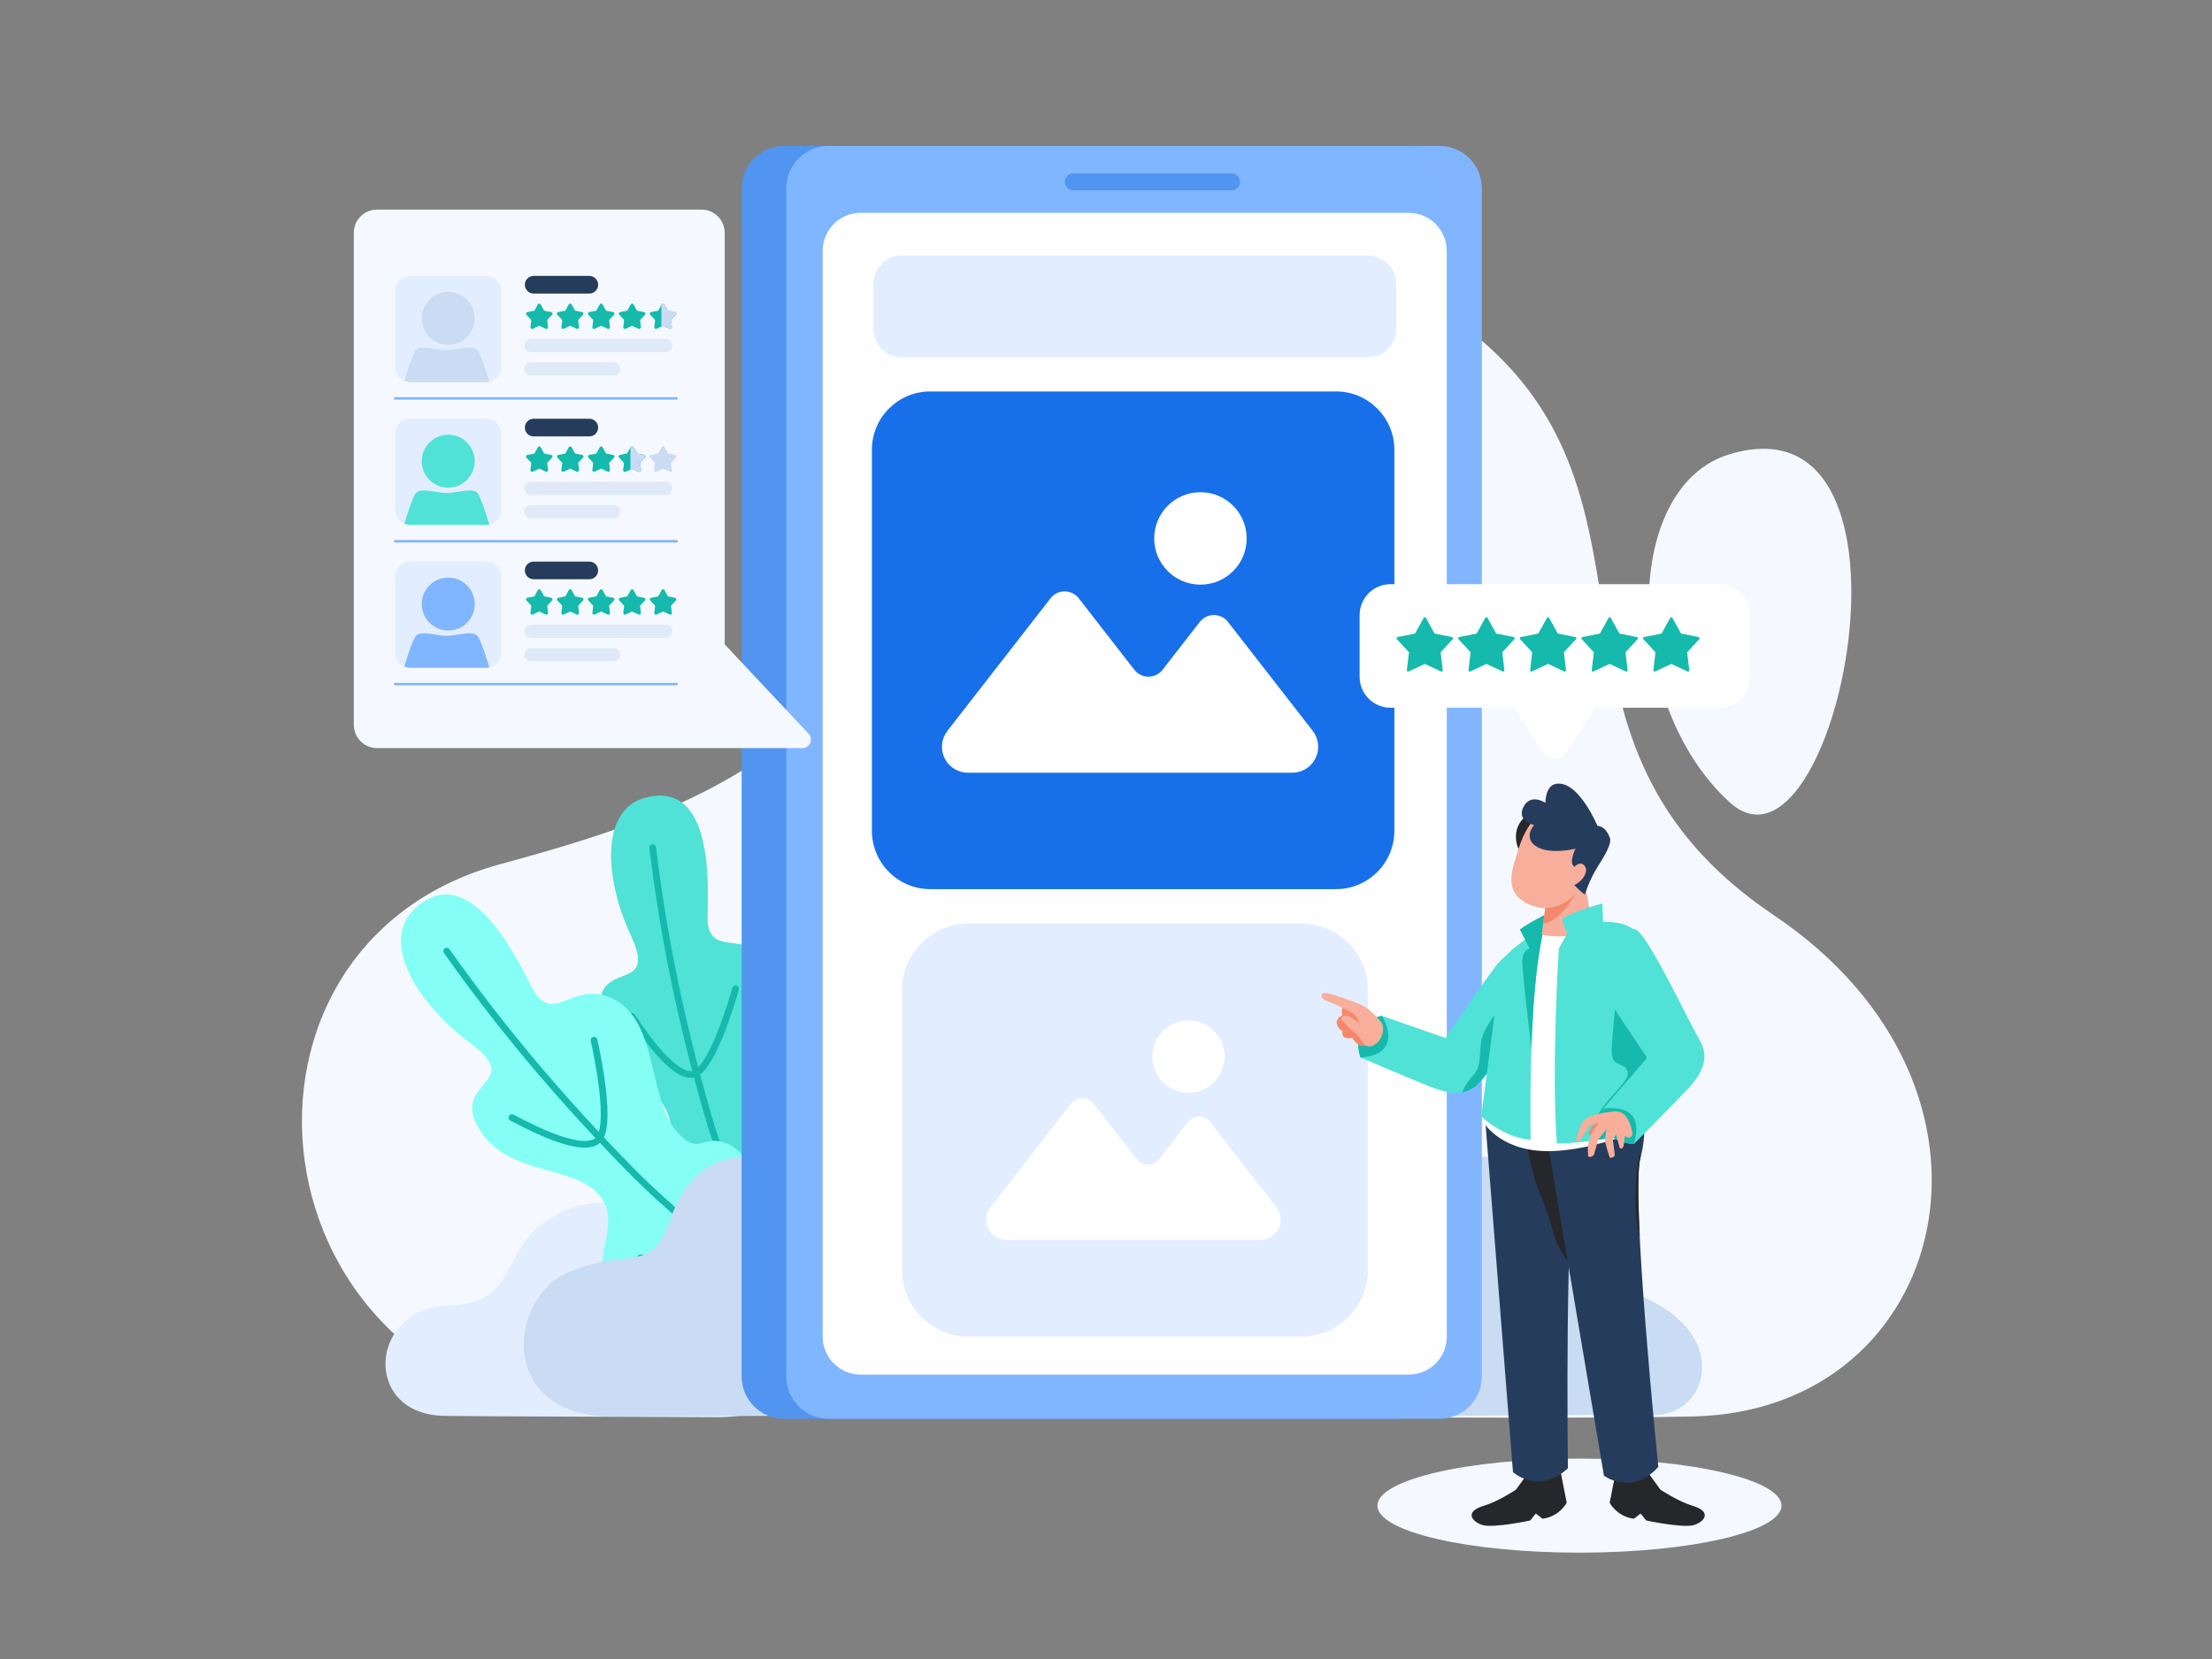 <?xml version="1.0" encoding="UTF-8" standalone="no"?>
<!DOCTYPE svg PUBLIC "-//W3C//DTD SVG 1.1//EN" "http://www.w3.org/Graphics/SVG/1.1/DTD/svg11.dtd">
<svg width="100%" height="100%" viewBox="0 0 1152 864" version="1.1" xmlns="http://www.w3.org/2000/svg" xmlns:xlink="http://www.w3.org/1999/xlink" xml:space="preserve" xmlns:serif="http://www.serif.com/" style="fill-rule:evenodd;clip-rule:evenodd;stroke-linecap:round;stroke-linejoin:round;stroke-miterlimit:1.5;">
    <rect x="0" y="0" width="1152" height="864" fill="#808080" stroke="none"/>
    <g transform="matrix(1,0,0,1,-1202,0)">
        <rect id="Artboard2" x="1202" y="0" width="1152" height="864" style="fill:none;"/>
        <g id="Artboard21" serif:id="Artboard2">
            <g transform="matrix(2.989,0,0,4.014,-3001.69,-2390.48)">
                <path d="M1662.6,638.519C1632.02,620.464 1579.48,631.199 1569.51,660.913C1558.37,694.12 1520.59,702.135 1493.42,707.685C1439.87,718.622 1449.95,779.663 1515.61,779.31C1581.27,778.958 1673.14,779.814 1701.52,779.31C1746.22,778.518 1760.53,736.834 1715.43,714.266C1670.33,691.698 1699.71,660.433 1662.6,638.519Z" style="fill:rgb(245,249,255);"/>
            </g>
            <g transform="matrix(1.045,0,0,1.045,-90.901,-19.826)">
                <path d="M2099.12,245.379C2045.03,261.702 2046.04,370.139 2099.12,418.716C2152.2,467.294 2203.98,213.73 2099.12,245.379Z" style="fill:rgb(245,249,255);"/>
            </g>
            <g transform="matrix(-0.841,0,0,0.764,2877.59,142.673)">
                <path d="M1647.9,641.321C1617.32,623.266 1590.5,637.634 1580.53,667.348C1569.38,700.555 1557.46,683.465 1522.98,698.092C1488.5,712.718 1482.61,779.662 1548.27,779.309C1613.92,778.956 1688.77,778.859 1717.15,778.413C1768.18,777.612 1764.23,705.111 1714.72,703.267C1668.83,701.558 1685.01,663.236 1647.9,641.321Z" style="fill:rgb(226,238,255);"/>
            </g>
            <g transform="matrix(0.997,-0.133,0.133,0.997,-70.398,117.062)">
                <path d="M1546.25,505.415C1522.02,508.15 1519.21,543.797 1529.05,575.311C1538.9,606.826 1511.59,585.247 1507.91,609.737C1503.28,640.599 1541.4,655.602 1535.85,678.853C1532.92,691.113 1517.48,695.76 1515.43,706.921C1513.6,716.925 1523.84,733.048 1541.93,749.965C1565.09,771.616 1581.97,760.925 1598.17,740.013C1608.56,726.607 1606.74,698.389 1603.27,691.415C1597.25,679.322 1589.9,684.746 1586.91,676.415C1578.09,651.818 1614.82,620.012 1596.45,595.236C1585.56,580.54 1566.19,591.822 1569.83,569.867C1573.46,547.912 1579.88,501.621 1546.25,505.415Z" style="fill:rgb(80,226,214);"/>
                <path d="M1546.25,531.637C1545.69,579.38 1549.07,623.776 1556.06,671.238C1561.82,710.366 1575,748.177 1584.61,786.412" style="fill:none;stroke:rgb(21,186,172);stroke-width:3.48px;"/>
                <path d="M1524.06,616.801C1525.16,618.595 1540.18,652.201 1551.86,650.657C1561.38,649.399 1575.91,617.204 1579.13,609.737" style="fill:none;stroke:rgb(21,186,172);stroke-width:3.48px;"/>
                <path d="M1534.7,709.84C1537.82,712.712 1556.09,735.18 1568.24,732.161C1576.67,730.067 1581.98,703.07 1584.61,698.318" style="fill:none;stroke:rgb(21,186,172);stroke-width:3.48px;"/>
            </g>
            <g transform="matrix(0.856,-0.622,0.622,0.856,-219.622,1002.04)">
                <path d="M1546.25,505.415C1522.02,508.15 1519.21,543.797 1529.05,575.311C1538.9,606.826 1511.59,585.247 1507.91,609.737C1503.28,640.599 1541.4,655.602 1535.85,678.853C1532.92,691.113 1517.48,695.76 1515.43,706.921C1513.6,716.925 1523.84,733.048 1541.93,749.965C1565.09,771.616 1581.97,760.925 1598.17,740.013C1608.56,726.607 1606.74,698.389 1603.27,691.415C1597.25,679.322 1589.9,684.746 1586.91,676.415C1578.09,651.818 1614.82,620.012 1596.45,595.236C1585.56,580.54 1566.19,591.822 1569.83,569.867C1573.46,547.912 1579.88,501.621 1546.25,505.415Z" style="fill:rgb(133,255,245);"/>
                <path d="M1546.25,531.637C1545.69,579.38 1549.07,623.776 1556.06,671.238C1561.82,710.366 1575,748.177 1584.61,786.412" style="fill:none;stroke:rgb(21,186,172);stroke-width:3.31px;"/>
                <path d="M1524.06,616.801C1525.16,618.595 1540.18,652.201 1551.86,650.657C1561.38,649.399 1575.91,617.204 1579.13,609.737" style="fill:none;stroke:rgb(21,186,172);stroke-width:3.31px;"/>
                <path d="M1534.7,709.84C1537.82,712.712 1556.09,735.18 1568.24,732.161C1576.67,730.067 1581.98,703.07 1584.61,698.318" style="fill:none;stroke:rgb(21,186,172);stroke-width:3.31px;"/>
            </g>
            <g transform="matrix(0.927,0,0,0.927,86.392,15.348)">
                <path d="M1647.9,641.321C1617.32,623.266 1590.5,637.634 1580.53,667.348C1569.38,700.555 1557.46,683.465 1522.98,698.092C1488.5,712.718 1482.61,779.662 1548.27,779.309C1613.92,778.956 1688.77,777.87 1717.15,778.413C1745.54,778.956 1760.53,736.834 1715.43,714.266C1670.33,691.698 1685.01,663.236 1647.9,641.321Z" style="fill:rgb(202,219,244);"/>
            </g>
            <g transform="matrix(0.927,0,0,0.927,471.72,15.348)">
                <path d="M1647.9,641.321C1617.32,623.266 1590.5,637.634 1580.53,667.348C1569.38,700.555 1557.46,683.465 1522.98,698.092C1488.5,712.718 1482.61,779.662 1548.27,779.309C1613.92,778.956 1688.77,777.87 1717.15,778.413C1745.54,778.956 1760.53,736.834 1715.43,714.266C1670.33,691.698 1685.01,663.236 1647.9,641.321Z" style="fill:rgb(202,219,244);"/>
            </g>
            <g transform="matrix(0.927,0,0,0.927,97.698,17.162)">
                <g transform="matrix(0.662,0,0,2.338,628.974,-421.185)">
                    <path d="M2069.07,217.478C2069.07,211.859 2052.96,207.297 2033.12,207.297L1514.74,207.297C1494.9,207.297 1478.79,211.859 1478.79,217.478L1478.79,502.974C1478.79,508.593 1494.9,513.155 1514.74,513.155L2033.12,513.155C2052.96,513.155 2069.07,508.593 2069.07,502.974L2069.07,217.478Z" style="fill:rgb(81,149,241);"/>
                </g>
                <g transform="matrix(0.662,0,0,2.338,654.049,-421.185)">
                    <path d="M2069.07,217.478C2069.07,211.859 2052.96,207.297 2033.12,207.297L1514.74,207.297C1494.9,207.297 1478.79,211.859 1478.79,217.478L1478.79,502.974C1478.79,508.593 1494.9,513.155 1514.74,513.155L2033.12,513.155C2052.96,513.155 2069.07,508.593 2069.07,502.974L2069.07,217.478Z" style="fill:rgb(128,182,255);fill-opacity:0.99;"/>
                </g>
                <g transform="matrix(0.594,0,0,2.134,775.043,-341.307)">
                    <path d="M2069.07,217.302C2069.07,211.78 2052.96,207.297 2033.12,207.297L1514.74,207.297C1494.9,207.297 1478.79,211.78 1478.79,217.302L1478.79,503.15C1478.79,508.672 1494.9,513.155 1514.74,513.155L2033.12,513.155C2052.96,513.155 2069.07,508.672 2069.07,503.15L2069.07,217.302Z" style="fill:white;fill-opacity:0.99;"/>
                </g>
                <g transform="matrix(1.587,0,0,1.587,-855.366,-75.622)">
                    <path d="M1728.61,100.373C1728.61,98.715 1727.27,97.37 1725.61,97.37L1669.56,97.37C1667.9,97.37 1666.55,98.715 1666.55,100.373C1666.55,102.031 1667.9,103.377 1669.56,103.377L1725.61,103.377C1727.27,103.377 1728.61,102.031 1728.61,100.373Z" style="fill:rgb(81,149,241);"/>
                </g>
                <g transform="matrix(1.183,0,0,1.134,-226.932,-28.167)">
                    <path d="M1861.84,149.16C1861.84,141.401 1855.8,135.102 1848.36,135.102L1627.12,135.102C1619.68,135.102 1613.64,141.401 1613.64,149.16L1613.64,171.464C1613.64,179.223 1619.68,185.521 1627.12,185.521L1848.36,185.521C1855.8,185.521 1861.84,179.223 1861.84,171.464L1861.84,149.16Z" style="fill:rgb(226,238,255);"/>
                </g>
                <g transform="matrix(1.365,0,0,1.365,-537.002,-177.634)">
                    <g transform="matrix(2.036,0,0,2.036,-1464.87,-281.634)">
                        <path d="M1623.23,286.505C1623.23,279.995 1617.94,274.708 1611.43,274.708L1529.41,274.708C1522.9,274.708 1517.61,279.995 1517.61,286.505L1517.61,363.527C1517.61,370.038 1522.9,375.324 1529.41,375.324L1611.43,375.324C1617.94,375.324 1623.23,370.038 1623.23,363.527L1623.23,286.505Z" style="fill:rgb(23,112,234);"/>
                    </g>
                    <g transform="matrix(1.086,0,0,1.086,-149.627,-37.562)">
                        <path d="M1670.46,434.783C1666.71,434.783 1663.28,432.645 1661.63,429.272C1659.98,425.899 1660.4,421.881 1662.7,418.918C1674.87,403.271 1692.9,380.091 1701.79,368.67C1703.07,367.021 1705.04,366.057 1707.13,366.057C1709.22,366.057 1711.19,367.021 1712.47,368.67C1718.34,376.209 1727.69,388.237 1733.55,395.775C1734.84,397.424 1736.81,398.388 1738.9,398.388C1740.99,398.388 1742.96,397.424 1744.24,395.775C1748.41,390.412 1754.18,382.998 1758.35,377.635C1759.63,375.986 1761.61,375.021 1763.69,375.021C1765.78,375.021 1767.76,375.986 1769.04,377.635C1776.65,387.426 1790.84,405.67 1801.15,418.918C1803.45,421.881 1803.87,425.899 1802.22,429.272C1800.57,432.645 1797.14,434.783 1793.39,434.783L1670.46,434.783Z" style="fill:white;"/>
                    </g>
                    <g transform="matrix(1,0,0,1,21.81,4.027)">
                        <circle cx="1738.4" cy="334.15" r="19.025" style="fill:white;"/>
                    </g>
                </g>
                <g transform="matrix(1.134,0,0,1.134,-144.513,-28.167)">
                    <g transform="matrix(0.93,0,0,4.059,124.106,-82.333)">
                        <path d="M1861.84,143.244C1861.84,138.751 1845.91,135.102 1826.29,135.102L1649.19,135.102C1629.57,135.102 1613.64,138.751 1613.64,143.244L1613.64,177.38C1613.64,181.873 1629.57,185.521 1649.19,185.521L1826.29,185.521C1845.91,185.521 1861.84,181.873 1861.84,177.38L1861.84,143.244Z" style="fill:rgb(226,238,255);"/>
                    </g>
                    <g transform="matrix(1.023,0,0,1.023,-32.291,178.01)">
                        <path d="M1670.46,434.783C1666.71,434.783 1663.28,432.645 1661.63,429.272C1659.98,425.899 1660.4,421.881 1662.7,418.918C1674.87,403.271 1692.9,380.091 1701.79,368.67C1703.07,367.021 1705.04,366.057 1707.13,366.057C1709.22,366.057 1711.19,367.021 1712.47,368.67C1718.34,376.209 1727.69,388.237 1733.55,395.775C1734.84,397.424 1736.81,398.388 1738.9,398.388C1740.99,398.388 1742.96,397.424 1744.24,395.775C1748.41,390.412 1754.18,382.998 1758.35,377.635C1759.63,375.986 1761.61,375.021 1763.69,375.021C1765.78,375.021 1767.76,375.986 1769.04,377.635C1776.65,387.426 1790.84,405.67 1801.15,418.918C1803.45,421.881 1803.87,425.899 1802.22,429.272C1800.57,432.645 1797.14,434.783 1793.39,434.783L1670.46,434.783Z" style="fill:white;"/>
                    </g>
                    <g transform="matrix(0.942,0,0,0.942,129.144,217.172)">
                        <circle cx="1738.4" cy="334.15" r="19.025" style="fill:white;"/>
                    </g>
                </g>
            </g>
            <g transform="matrix(1.236,0,0,1.236,-366.695,-383.678)">
                <g transform="matrix(1,0,0,-1,-0.049,1000.95)">
                    <path d="M1607.34,375.324L1428.1,375.324C1422.69,375.324 1418.3,379.715 1418.3,385.123L1418.3,592.418C1418.3,597.826 1422.69,602.217 1428.1,602.217L1564.77,602.217C1570.18,602.217 1574.57,597.826 1574.57,592.418L1574.57,419.033L1609.95,381.359C1610.93,380.317 1611.19,378.795 1610.63,377.484C1610.06,376.173 1608.77,375.324 1607.34,375.324Z" style="fill:rgb(245,249,255);"/>
                </g>
                <g transform="matrix(1,0,0,1,-1.542,22.007)">
                    <path d="M1437.2,456.287L1555.83,456.287" style="fill:none;stroke:rgb(128,182,255);stroke-width:1.05px;"/>
                </g>
                <g transform="matrix(1,0,0,1,-1.542,82.197)">
                    <path d="M1437.2,456.287L1555.83,456.287" style="fill:none;stroke:rgb(128,182,255);stroke-width:1.05px;"/>
                </g>
                <g transform="matrix(1,0,0,1,-1.542,142.388)">
                    <path d="M1437.2,456.287L1555.83,456.287" style="fill:none;stroke:rgb(128,182,255);stroke-width:1.05px;"/>
                </g>
                <g transform="matrix(1,0,0,1,0,3.989)">
                    <path d="M1480.41,429.156C1480.41,425.581 1477.51,422.678 1473.93,422.678L1442.14,422.678C1438.56,422.678 1435.66,425.581 1435.66,429.156L1435.66,460.954C1435.66,464.529 1438.56,467.431 1442.14,467.431L1473.93,467.431C1477.51,467.431 1480.41,464.529 1480.41,460.954L1480.41,429.156Z" style="fill:rgb(226,238,255);"/>
                    <clipPath id="_clip1">
                        <path d="M1480.41,429.156C1480.41,425.581 1477.51,422.678 1473.93,422.678L1442.14,422.678C1438.56,422.678 1435.66,425.581 1435.66,429.156L1435.66,460.954C1435.66,464.529 1438.56,467.431 1442.14,467.431L1473.93,467.431C1477.51,467.431 1480.41,464.529 1480.41,460.954L1480.41,429.156Z"/>
                    </clipPath>
                    <g clip-path="url(#_clip1)">
                        <g transform="matrix(1,0,0,1,-3.112,-5.392)">
                            <circle cx="1461.15" cy="445.961" r="11.166" style="fill:rgb(202,219,244);"/>
                        </g>
                        <g transform="matrix(1.187,0,0,1,-273.3,-3.989)">
                            <path d="M1458.04,473.784C1458.04,473.553 1473.69,473.349 1473.69,473.349C1473.69,473.349 1470.83,461.469 1469.2,458.344C1467.58,455.22 1461.49,458.058 1458.04,457.946C1454.58,458.058 1448.5,455.22 1446.87,458.344C1445.24,461.469 1442.38,473.349 1442.38,473.349C1442.38,473.349 1458.04,473.553 1458.04,473.784Z" style="fill:rgb(202,219,244);"/>
                        </g>
                    </g>
                </g>
                <g transform="matrix(1,0,0,1,0,64.179)">
                    <path d="M1480.41,429.156C1480.41,425.581 1477.51,422.678 1473.93,422.678L1442.14,422.678C1438.56,422.678 1435.66,425.581 1435.66,429.156L1435.66,460.954C1435.66,464.529 1438.56,467.431 1442.14,467.431L1473.93,467.431C1477.51,467.431 1480.41,464.529 1480.41,460.954L1480.41,429.156Z" style="fill:rgb(226,238,255);"/>
                    <clipPath id="_clip2">
                        <path d="M1480.41,429.156C1480.41,425.581 1477.51,422.678 1473.93,422.678L1442.14,422.678C1438.56,422.678 1435.66,425.581 1435.66,429.156L1435.66,460.954C1435.66,464.529 1438.56,467.431 1442.14,467.431L1473.93,467.431C1477.51,467.431 1480.41,464.529 1480.41,460.954L1480.41,429.156Z"/>
                    </clipPath>
                    <g clip-path="url(#_clip2)">
                        <g transform="matrix(1,0,0,1,-3.112,-5.392)">
                            <circle cx="1461.15" cy="445.961" r="11.166" style="fill:rgb(80,226,214);"/>
                        </g>
                        <g transform="matrix(1.187,0,0,1,-273.3,-3.989)">
                            <path d="M1458.04,473.784C1458.04,473.553 1473.69,473.349 1473.69,473.349C1473.69,473.349 1470.83,461.469 1469.2,458.344C1467.58,455.22 1461.49,458.058 1458.04,457.946C1454.58,458.058 1448.5,455.22 1446.87,458.344C1445.24,461.469 1442.38,473.349 1442.38,473.349C1442.38,473.349 1458.04,473.553 1458.04,473.784Z" style="fill:rgb(80,226,214);"/>
                        </g>
                    </g>
                </g>
                <g transform="matrix(1,0,0,1,0,124.37)">
                    <path d="M1480.41,429.156C1480.41,425.581 1477.51,422.678 1473.93,422.678L1442.14,422.678C1438.56,422.678 1435.66,425.581 1435.66,429.156L1435.66,460.954C1435.66,464.529 1438.56,467.431 1442.14,467.431L1473.93,467.431C1477.51,467.431 1480.41,464.529 1480.41,460.954L1480.41,429.156Z" style="fill:rgb(226,238,255);"/>
                    <clipPath id="_clip3">
                        <path d="M1480.41,429.156C1480.41,425.581 1477.51,422.678 1473.93,422.678L1442.14,422.678C1438.56,422.678 1435.66,425.581 1435.66,429.156L1435.66,460.954C1435.66,464.529 1438.56,467.431 1442.14,467.431L1473.93,467.431C1477.51,467.431 1480.41,464.529 1480.41,460.954L1480.41,429.156Z"/>
                    </clipPath>
                    <g clip-path="url(#_clip3)">
                        <g transform="matrix(1,0,0,1,-3.112,-5.392)">
                            <circle cx="1461.15" cy="445.961" r="11.166" style="fill:rgb(128,182,255);"/>
                        </g>
                        <g transform="matrix(1.187,0,0,1,-273.3,-3.989)">
                            <path d="M1458.04,473.784C1458.04,473.553 1473.69,473.349 1473.69,473.349C1473.69,473.349 1470.83,461.469 1469.2,458.344C1467.58,455.22 1461.49,458.058 1458.04,457.946C1454.58,458.058 1448.5,455.22 1446.87,458.344C1445.24,461.469 1442.38,473.349 1442.38,473.349C1442.38,473.349 1458.04,473.553 1458.04,473.784Z" style="fill:rgb(128,182,255);"/>
                        </g>
                    </g>
                </g>
                <g transform="matrix(0.921,0,0,1,117.722,0)">
                    <path d="M1523.86,430.388C1523.86,428.335 1522.05,426.667 1519.82,426.667L1494.37,426.667C1492.14,426.667 1490.33,428.335 1490.33,430.388C1490.33,432.442 1492.14,434.11 1494.37,434.11L1519.82,434.11C1522.05,434.11 1523.86,432.442 1523.86,430.388Z" style="fill:rgb(37,60,92);"/>
                </g>
                <g transform="matrix(0.921,0,0,1,117.722,60.191)">
                    <path d="M1523.86,430.388C1523.86,428.335 1522.05,426.667 1519.82,426.667L1494.37,426.667C1492.14,426.667 1490.33,428.335 1490.33,430.388C1490.33,432.442 1492.14,434.11 1494.37,434.11L1519.82,434.11C1522.05,434.11 1523.86,432.442 1523.86,430.388Z" style="fill:rgb(37,60,92);"/>
                </g>
                <g transform="matrix(0.921,0,0,1,117.722,120.382)">
                    <path d="M1523.86,430.388C1523.86,428.335 1522.05,426.667 1519.82,426.667L1494.37,426.667C1492.14,426.667 1490.33,428.335 1490.33,430.388C1490.33,432.442 1492.14,434.11 1494.37,434.11L1519.82,434.11C1522.05,434.11 1523.86,432.442 1523.86,430.388Z" style="fill:rgb(37,60,92);"/>
                </g>
                <g transform="matrix(1,0,0,1,-4.95,3.494)">
                    <path d="M1500.75,435.172C1500.87,434.958 1501.09,434.825 1501.34,434.825C1501.58,434.825 1501.81,434.958 1501.93,435.172C1502.54,436.273 1503.41,437.834 1503.41,437.834C1503.41,437.834 1505.16,438.177 1506.4,438.418C1506.64,438.465 1506.83,438.639 1506.91,438.872C1506.99,439.105 1506.93,439.361 1506.76,439.54C1505.9,440.462 1504.69,441.769 1504.69,441.769C1504.69,441.769 1504.9,443.542 1505.06,444.792C1505.08,445.036 1504.98,445.276 1504.78,445.42C1504.58,445.564 1504.32,445.589 1504.1,445.486C1502.96,444.955 1501.34,444.201 1501.34,444.201C1501.34,444.201 1499.72,444.955 1498.58,445.486C1498.36,445.589 1498.09,445.564 1497.9,445.42C1497.7,445.276 1497.59,445.036 1497.62,444.792C1497.78,443.542 1497.99,441.769 1497.99,441.769C1497.99,441.769 1496.77,440.462 1495.92,439.54C1495.75,439.361 1495.69,439.105 1495.77,438.872C1495.84,438.639 1496.04,438.465 1496.28,438.418C1497.52,438.177 1499.27,437.834 1499.27,437.834C1499.27,437.834 1500.14,436.273 1500.75,435.172Z" style="fill:rgb(21,186,172);"/>
                </g>
                <g transform="matrix(1,0,0,1,-4.95,63.685)">
                    <path d="M1500.75,435.172C1500.87,434.958 1501.09,434.825 1501.34,434.825C1501.58,434.825 1501.81,434.958 1501.93,435.172C1502.54,436.273 1503.41,437.834 1503.41,437.834C1503.41,437.834 1505.16,438.177 1506.4,438.418C1506.64,438.465 1506.83,438.639 1506.91,438.872C1506.99,439.105 1506.93,439.361 1506.76,439.54C1505.9,440.462 1504.69,441.769 1504.69,441.769C1504.69,441.769 1504.9,443.542 1505.06,444.792C1505.08,445.036 1504.98,445.276 1504.78,445.42C1504.58,445.564 1504.32,445.589 1504.1,445.486C1502.96,444.955 1501.34,444.201 1501.34,444.201C1501.34,444.201 1499.72,444.955 1498.58,445.486C1498.36,445.589 1498.09,445.564 1497.9,445.42C1497.7,445.276 1497.59,445.036 1497.62,444.792C1497.78,443.542 1497.99,441.769 1497.99,441.769C1497.99,441.769 1496.77,440.462 1495.92,439.54C1495.75,439.361 1495.69,439.105 1495.77,438.872C1495.84,438.639 1496.04,438.465 1496.28,438.418C1497.52,438.177 1499.27,437.834 1499.27,437.834C1499.27,437.834 1500.14,436.273 1500.75,435.172Z" style="fill:rgb(21,186,172);"/>
                </g>
                <g transform="matrix(1,0,0,1,-4.95,123.876)">
                    <path d="M1500.75,435.172C1500.87,434.958 1501.09,434.825 1501.34,434.825C1501.58,434.825 1501.81,434.958 1501.93,435.172C1502.54,436.273 1503.41,437.834 1503.41,437.834C1503.41,437.834 1505.16,438.177 1506.4,438.418C1506.64,438.465 1506.83,438.639 1506.91,438.872C1506.99,439.105 1506.93,439.361 1506.76,439.54C1505.9,440.462 1504.69,441.769 1504.69,441.769C1504.69,441.769 1504.9,443.542 1505.06,444.792C1505.08,445.036 1504.98,445.276 1504.78,445.42C1504.58,445.564 1504.32,445.589 1504.1,445.486C1502.96,444.955 1501.34,444.201 1501.34,444.201C1501.34,444.201 1499.72,444.955 1498.58,445.486C1498.36,445.589 1498.09,445.564 1497.9,445.42C1497.7,445.276 1497.59,445.036 1497.62,444.792C1497.78,443.542 1497.99,441.769 1497.99,441.769C1497.99,441.769 1496.77,440.462 1495.92,439.54C1495.75,439.361 1495.69,439.105 1495.77,438.872C1495.84,438.639 1496.04,438.465 1496.28,438.418C1497.52,438.177 1499.27,437.834 1499.27,437.834C1499.27,437.834 1500.14,436.273 1500.75,435.172Z" style="fill:rgb(21,186,172);"/>
                </g>
                <g transform="matrix(1,0,0,1,8.093,3.494)">
                    <path d="M1500.75,435.172C1500.87,434.958 1501.09,434.825 1501.34,434.825C1501.58,434.825 1501.81,434.958 1501.93,435.172C1502.54,436.273 1503.41,437.834 1503.41,437.834C1503.41,437.834 1505.16,438.177 1506.4,438.418C1506.64,438.465 1506.83,438.639 1506.91,438.872C1506.99,439.105 1506.93,439.361 1506.76,439.54C1505.9,440.462 1504.69,441.769 1504.69,441.769C1504.69,441.769 1504.9,443.542 1505.06,444.792C1505.08,445.036 1504.98,445.276 1504.78,445.42C1504.58,445.564 1504.32,445.589 1504.1,445.486C1502.96,444.955 1501.34,444.201 1501.34,444.201C1501.34,444.201 1499.72,444.955 1498.58,445.486C1498.36,445.589 1498.09,445.564 1497.9,445.42C1497.7,445.276 1497.59,445.036 1497.62,444.792C1497.78,443.542 1497.99,441.769 1497.99,441.769C1497.99,441.769 1496.77,440.462 1495.92,439.54C1495.75,439.361 1495.69,439.105 1495.77,438.872C1495.84,438.639 1496.04,438.465 1496.28,438.418C1497.52,438.177 1499.27,437.834 1499.27,437.834C1499.27,437.834 1500.14,436.273 1500.75,435.172Z" style="fill:rgb(21,186,172);"/>
                </g>
                <g transform="matrix(1,0,0,1,8.093,63.685)">
                    <path d="M1500.75,435.172C1500.87,434.958 1501.09,434.825 1501.34,434.825C1501.58,434.825 1501.81,434.958 1501.93,435.172C1502.54,436.273 1503.41,437.834 1503.41,437.834C1503.41,437.834 1505.16,438.177 1506.4,438.418C1506.64,438.465 1506.83,438.639 1506.91,438.872C1506.99,439.105 1506.93,439.361 1506.76,439.54C1505.9,440.462 1504.69,441.769 1504.69,441.769C1504.69,441.769 1504.9,443.542 1505.06,444.792C1505.08,445.036 1504.98,445.276 1504.78,445.42C1504.58,445.564 1504.32,445.589 1504.1,445.486C1502.96,444.955 1501.34,444.201 1501.34,444.201C1501.34,444.201 1499.72,444.955 1498.58,445.486C1498.36,445.589 1498.09,445.564 1497.9,445.42C1497.7,445.276 1497.59,445.036 1497.62,444.792C1497.78,443.542 1497.99,441.769 1497.99,441.769C1497.99,441.769 1496.77,440.462 1495.92,439.54C1495.75,439.361 1495.69,439.105 1495.77,438.872C1495.84,438.639 1496.04,438.465 1496.28,438.418C1497.52,438.177 1499.27,437.834 1499.27,437.834C1499.27,437.834 1500.14,436.273 1500.75,435.172Z" style="fill:rgb(21,186,172);"/>
                </g>
                <g transform="matrix(1,0,0,1,8.093,123.876)">
                    <path d="M1500.75,435.172C1500.87,434.958 1501.09,434.825 1501.34,434.825C1501.58,434.825 1501.81,434.958 1501.93,435.172C1502.54,436.273 1503.41,437.834 1503.41,437.834C1503.41,437.834 1505.16,438.177 1506.4,438.418C1506.64,438.465 1506.83,438.639 1506.91,438.872C1506.99,439.105 1506.93,439.361 1506.76,439.54C1505.9,440.462 1504.69,441.769 1504.69,441.769C1504.69,441.769 1504.9,443.542 1505.06,444.792C1505.08,445.036 1504.98,445.276 1504.78,445.42C1504.58,445.564 1504.32,445.589 1504.1,445.486C1502.96,444.955 1501.34,444.201 1501.34,444.201C1501.34,444.201 1499.72,444.955 1498.58,445.486C1498.36,445.589 1498.09,445.564 1497.9,445.42C1497.7,445.276 1497.59,445.036 1497.62,444.792C1497.78,443.542 1497.99,441.769 1497.99,441.769C1497.99,441.769 1496.77,440.462 1495.92,439.54C1495.75,439.361 1495.69,439.105 1495.77,438.872C1495.84,438.639 1496.04,438.465 1496.28,438.418C1497.52,438.177 1499.27,437.834 1499.27,437.834C1499.27,437.834 1500.14,436.273 1500.75,435.172Z" style="fill:rgb(21,186,172);"/>
                </g>
                <g transform="matrix(1,0,0,1,21.136,3.494)">
                    <path d="M1500.75,435.172C1500.87,434.958 1501.09,434.825 1501.34,434.825C1501.58,434.825 1501.81,434.958 1501.93,435.172C1502.54,436.273 1503.41,437.834 1503.41,437.834C1503.41,437.834 1505.16,438.177 1506.4,438.418C1506.64,438.465 1506.83,438.639 1506.91,438.872C1506.99,439.105 1506.93,439.361 1506.76,439.54C1505.9,440.462 1504.69,441.769 1504.69,441.769C1504.69,441.769 1504.9,443.542 1505.06,444.792C1505.08,445.036 1504.98,445.276 1504.78,445.42C1504.58,445.564 1504.32,445.589 1504.1,445.486C1502.96,444.955 1501.34,444.201 1501.34,444.201C1501.34,444.201 1499.72,444.955 1498.58,445.486C1498.36,445.589 1498.09,445.564 1497.9,445.42C1497.7,445.276 1497.59,445.036 1497.62,444.792C1497.78,443.542 1497.99,441.769 1497.99,441.769C1497.99,441.769 1496.77,440.462 1495.92,439.54C1495.75,439.361 1495.69,439.105 1495.77,438.872C1495.84,438.639 1496.04,438.465 1496.28,438.418C1497.52,438.177 1499.27,437.834 1499.27,437.834C1499.27,437.834 1500.14,436.273 1500.75,435.172Z" style="fill:rgb(21,186,172);"/>
                </g>
                <g transform="matrix(1,0,0,1,21.136,63.685)">
                    <path d="M1500.75,435.172C1500.87,434.958 1501.09,434.825 1501.34,434.825C1501.58,434.825 1501.81,434.958 1501.93,435.172C1502.54,436.273 1503.41,437.834 1503.41,437.834C1503.41,437.834 1505.16,438.177 1506.4,438.418C1506.64,438.465 1506.83,438.639 1506.91,438.872C1506.99,439.105 1506.93,439.361 1506.76,439.54C1505.9,440.462 1504.69,441.769 1504.69,441.769C1504.69,441.769 1504.9,443.542 1505.06,444.792C1505.08,445.036 1504.98,445.276 1504.78,445.42C1504.58,445.564 1504.32,445.589 1504.1,445.486C1502.96,444.955 1501.34,444.201 1501.34,444.201C1501.34,444.201 1499.72,444.955 1498.58,445.486C1498.36,445.589 1498.09,445.564 1497.9,445.42C1497.7,445.276 1497.59,445.036 1497.62,444.792C1497.78,443.542 1497.99,441.769 1497.99,441.769C1497.99,441.769 1496.77,440.462 1495.92,439.54C1495.75,439.361 1495.69,439.105 1495.77,438.872C1495.84,438.639 1496.04,438.465 1496.28,438.418C1497.52,438.177 1499.27,437.834 1499.27,437.834C1499.27,437.834 1500.14,436.273 1500.75,435.172Z" style="fill:rgb(21,186,172);"/>
                </g>
                <g transform="matrix(1,0,0,1,21.136,123.876)">
                    <path d="M1500.75,435.172C1500.87,434.958 1501.09,434.825 1501.34,434.825C1501.58,434.825 1501.81,434.958 1501.93,435.172C1502.54,436.273 1503.41,437.834 1503.41,437.834C1503.41,437.834 1505.16,438.177 1506.4,438.418C1506.64,438.465 1506.83,438.639 1506.91,438.872C1506.99,439.105 1506.93,439.361 1506.76,439.54C1505.9,440.462 1504.69,441.769 1504.69,441.769C1504.69,441.769 1504.9,443.542 1505.06,444.792C1505.08,445.036 1504.98,445.276 1504.78,445.42C1504.58,445.564 1504.32,445.589 1504.1,445.486C1502.96,444.955 1501.34,444.201 1501.34,444.201C1501.34,444.201 1499.72,444.955 1498.58,445.486C1498.36,445.589 1498.09,445.564 1497.9,445.42C1497.7,445.276 1497.59,445.036 1497.62,444.792C1497.78,443.542 1497.99,441.769 1497.99,441.769C1497.99,441.769 1496.77,440.462 1495.92,439.54C1495.75,439.361 1495.69,439.105 1495.77,438.872C1495.84,438.639 1496.04,438.465 1496.28,438.418C1497.52,438.177 1499.27,437.834 1499.27,437.834C1499.27,437.834 1500.14,436.273 1500.75,435.172Z" style="fill:rgb(21,186,172);"/>
                </g>
                <g transform="matrix(1,0,0,1,34.178,3.494)">
                    <path d="M1500.75,435.172C1500.87,434.958 1501.09,434.825 1501.34,434.825C1501.58,434.825 1501.81,434.958 1501.93,435.172C1502.54,436.273 1503.41,437.834 1503.41,437.834C1503.41,437.834 1505.16,438.177 1506.4,438.418C1506.64,438.465 1506.83,438.639 1506.91,438.872C1506.99,439.105 1506.93,439.361 1506.76,439.54C1505.9,440.462 1504.69,441.769 1504.69,441.769C1504.69,441.769 1504.9,443.542 1505.06,444.792C1505.08,445.036 1504.98,445.276 1504.78,445.42C1504.58,445.564 1504.32,445.589 1504.1,445.486C1502.96,444.955 1501.34,444.201 1501.34,444.201C1501.34,444.201 1499.72,444.955 1498.58,445.486C1498.36,445.589 1498.09,445.564 1497.9,445.42C1497.7,445.276 1497.59,445.036 1497.62,444.792C1497.78,443.542 1497.99,441.769 1497.99,441.769C1497.99,441.769 1496.77,440.462 1495.92,439.54C1495.75,439.361 1495.69,439.105 1495.77,438.872C1495.84,438.639 1496.04,438.465 1496.28,438.418C1497.52,438.177 1499.27,437.834 1499.27,437.834C1499.27,437.834 1500.14,436.273 1500.75,435.172Z" style="fill:rgb(21,186,172);"/>
                </g>
                <g transform="matrix(1,0,0,1,34.178,63.685)">
                    <path d="M1500.75,435.172C1500.87,434.958 1501.09,434.825 1501.34,434.825C1501.58,434.825 1501.81,434.958 1501.93,435.172C1502.54,436.273 1503.41,437.834 1503.41,437.834C1503.41,437.834 1505.16,438.177 1506.4,438.418C1506.64,438.465 1506.83,438.639 1506.91,438.872C1506.99,439.105 1506.93,439.361 1506.76,439.54C1505.9,440.462 1504.69,441.769 1504.69,441.769C1504.69,441.769 1504.9,443.542 1505.06,444.792C1505.08,445.036 1504.98,445.276 1504.78,445.42C1504.58,445.564 1504.32,445.589 1504.1,445.486C1502.96,444.955 1501.34,444.201 1501.34,444.201C1501.34,444.201 1499.72,444.955 1498.58,445.486C1498.36,445.589 1498.09,445.564 1497.9,445.42C1497.7,445.276 1497.59,445.036 1497.62,444.792C1497.78,443.542 1497.99,441.769 1497.99,441.769C1497.99,441.769 1496.77,440.462 1495.92,439.54C1495.75,439.361 1495.69,439.105 1495.77,438.872C1495.84,438.639 1496.04,438.465 1496.28,438.418C1497.52,438.177 1499.27,437.834 1499.27,437.834C1499.27,437.834 1500.14,436.273 1500.75,435.172Z" style="fill:rgb(21,186,172);"/>
                </g>
                <g transform="matrix(1,0,0,1,34.178,123.876)">
                    <path d="M1500.75,435.172C1500.87,434.958 1501.09,434.825 1501.34,434.825C1501.58,434.825 1501.81,434.958 1501.93,435.172C1502.54,436.273 1503.41,437.834 1503.41,437.834C1503.41,437.834 1505.16,438.177 1506.4,438.418C1506.64,438.465 1506.83,438.639 1506.91,438.872C1506.99,439.105 1506.93,439.361 1506.76,439.54C1505.9,440.462 1504.69,441.769 1504.69,441.769C1504.69,441.769 1504.9,443.542 1505.06,444.792C1505.08,445.036 1504.98,445.276 1504.78,445.42C1504.58,445.564 1504.32,445.589 1504.1,445.486C1502.96,444.955 1501.34,444.201 1501.34,444.201C1501.34,444.201 1499.72,444.955 1498.58,445.486C1498.36,445.589 1498.09,445.564 1497.9,445.42C1497.7,445.276 1497.59,445.036 1497.62,444.792C1497.78,443.542 1497.99,441.769 1497.99,441.769C1497.99,441.769 1496.77,440.462 1495.92,439.54C1495.75,439.361 1495.69,439.105 1495.77,438.872C1495.84,438.639 1496.04,438.465 1496.28,438.418C1497.52,438.177 1499.27,437.834 1499.27,437.834C1499.27,437.834 1500.14,436.273 1500.75,435.172Z" style="fill:rgb(21,186,172);"/>
                </g>
                <g transform="matrix(1,0,0,1,47.221,3.494)">
                    <path d="M1500.75,435.172C1500.87,434.958 1501.09,434.825 1501.34,434.825C1501.58,434.825 1501.81,434.958 1501.93,435.172C1502.54,436.273 1503.41,437.834 1503.41,437.834C1503.41,437.834 1505.16,438.177 1506.4,438.418C1506.64,438.465 1506.83,438.639 1506.91,438.872C1506.99,439.105 1506.93,439.361 1506.76,439.54C1505.9,440.462 1504.69,441.769 1504.69,441.769C1504.69,441.769 1504.9,443.542 1505.06,444.792C1505.08,445.036 1504.98,445.276 1504.78,445.42C1504.58,445.564 1504.32,445.589 1504.1,445.486C1502.96,444.955 1501.34,444.201 1501.34,444.201C1501.34,444.201 1499.72,444.955 1498.58,445.486C1498.36,445.589 1498.09,445.564 1497.9,445.42C1497.7,445.276 1497.59,445.036 1497.62,444.792C1497.78,443.542 1497.99,441.769 1497.99,441.769C1497.99,441.769 1496.77,440.462 1495.92,439.54C1495.75,439.361 1495.69,439.105 1495.77,438.872C1495.84,438.639 1496.04,438.465 1496.28,438.418C1497.52,438.177 1499.27,437.834 1499.27,437.834C1499.27,437.834 1500.14,436.273 1500.75,435.172Z" style="fill:rgb(21,186,172);"/>
                    <clipPath id="_clip4">
                        <path d="M1500.75,435.172C1500.87,434.958 1501.09,434.825 1501.34,434.825C1501.58,434.825 1501.81,434.958 1501.93,435.172C1502.54,436.273 1503.41,437.834 1503.41,437.834C1503.41,437.834 1505.16,438.177 1506.4,438.418C1506.64,438.465 1506.83,438.639 1506.91,438.872C1506.99,439.105 1506.93,439.361 1506.76,439.54C1505.9,440.462 1504.69,441.769 1504.69,441.769C1504.69,441.769 1504.9,443.542 1505.06,444.792C1505.08,445.036 1504.98,445.276 1504.78,445.42C1504.58,445.564 1504.32,445.589 1504.1,445.486C1502.96,444.955 1501.34,444.201 1501.34,444.201C1501.34,444.201 1499.72,444.955 1498.58,445.486C1498.36,445.589 1498.09,445.564 1497.9,445.42C1497.7,445.276 1497.59,445.036 1497.62,444.792C1497.78,443.542 1497.99,441.769 1497.99,441.769C1497.99,441.769 1496.77,440.462 1495.92,439.54C1495.75,439.361 1495.69,439.105 1495.77,438.872C1495.84,438.639 1496.04,438.465 1496.28,438.418C1497.52,438.177 1499.27,437.834 1499.27,437.834C1499.27,437.834 1500.14,436.273 1500.75,435.172Z"/>
                    </clipPath>
                    <g clip-path="url(#_clip4)">
                        <g transform="matrix(-1.129,0,0,1,3248.96,-3.494)">
                            <rect x="1541.97" y="435.375" width="6.592" height="13.669" style="fill:rgb(202,219,244);"/>
                        </g>
                    </g>
                </g>
                <g transform="matrix(1,0,0,1,47.221,63.685)">
                    <path d="M1500.86,434.969C1500.96,434.796 1501.14,434.688 1501.34,434.688C1501.54,434.688 1501.72,434.796 1501.82,434.969C1502.43,436.069 1503.41,437.834 1503.41,437.834C1503.41,437.834 1505.39,438.221 1506.62,438.462C1506.82,438.5 1506.98,438.641 1507.04,438.83C1507.1,439.018 1507.05,439.225 1506.92,439.37C1506.06,440.291 1504.69,441.769 1504.69,441.769C1504.69,441.769 1504.93,443.773 1505.08,445.022C1505.11,445.219 1505.02,445.414 1504.86,445.53C1504.7,445.647 1504.49,445.667 1504.31,445.584C1503.17,445.053 1501.34,444.201 1501.34,444.201C1501.34,444.201 1499.51,445.053 1498.37,445.584C1498.19,445.667 1497.98,445.647 1497.82,445.53C1497.66,445.414 1497.57,445.219 1497.6,445.022C1497.75,443.773 1497.99,441.769 1497.99,441.769C1497.99,441.769 1496.62,440.291 1495.76,439.37C1495.62,439.225 1495.58,439.018 1495.64,438.83C1495.7,438.641 1495.86,438.5 1496.05,438.462C1497.29,438.221 1499.27,437.834 1499.27,437.834C1499.27,437.834 1500.25,436.069 1500.86,434.969Z" style="fill:rgb(202,219,244);"/>
                </g>
                <g transform="matrix(1,0,0,1,34.178,63.685)">
                    <path d="M1500.75,435.172C1500.87,434.958 1501.09,434.825 1501.34,434.825C1501.58,434.825 1501.81,434.958 1501.93,435.172C1502.54,436.273 1503.41,437.834 1503.41,437.834C1503.41,437.834 1505.16,438.177 1506.4,438.418C1506.64,438.465 1506.83,438.639 1506.91,438.872C1506.99,439.105 1506.93,439.361 1506.76,439.54C1505.9,440.462 1504.69,441.769 1504.69,441.769C1504.69,441.769 1504.9,443.542 1505.06,444.792C1505.08,445.036 1504.98,445.276 1504.78,445.42C1504.58,445.564 1504.32,445.589 1504.1,445.486C1502.96,444.955 1501.34,444.201 1501.34,444.201C1501.34,444.201 1499.72,444.955 1498.58,445.486C1498.36,445.589 1498.09,445.564 1497.9,445.42C1497.7,445.276 1497.59,445.036 1497.62,444.792C1497.78,443.542 1497.99,441.769 1497.99,441.769C1497.99,441.769 1496.77,440.462 1495.92,439.54C1495.75,439.361 1495.69,439.105 1495.77,438.872C1495.84,438.639 1496.04,438.465 1496.28,438.418C1497.52,438.177 1499.27,437.834 1499.27,437.834C1499.27,437.834 1500.14,436.273 1500.75,435.172Z" style="fill:rgb(21,186,172);"/>
                    <clipPath id="_clip5">
                        <path d="M1500.75,435.172C1500.87,434.958 1501.09,434.825 1501.34,434.825C1501.58,434.825 1501.81,434.958 1501.93,435.172C1502.54,436.273 1503.41,437.834 1503.41,437.834C1503.41,437.834 1505.16,438.177 1506.4,438.418C1506.64,438.465 1506.83,438.639 1506.91,438.872C1506.99,439.105 1506.93,439.361 1506.76,439.54C1505.9,440.462 1504.69,441.769 1504.69,441.769C1504.69,441.769 1504.9,443.542 1505.06,444.792C1505.08,445.036 1504.98,445.276 1504.78,445.42C1504.58,445.564 1504.32,445.589 1504.1,445.486C1502.96,444.955 1501.34,444.201 1501.34,444.201C1501.34,444.201 1499.72,444.955 1498.58,445.486C1498.36,445.589 1498.09,445.564 1497.9,445.42C1497.7,445.276 1497.59,445.036 1497.62,444.792C1497.78,443.542 1497.99,441.769 1497.99,441.769C1497.99,441.769 1496.77,440.462 1495.92,439.54C1495.75,439.361 1495.69,439.105 1495.77,438.872C1495.84,438.639 1496.04,438.465 1496.28,438.418C1497.52,438.177 1499.27,437.834 1499.27,437.834C1499.27,437.834 1500.14,436.273 1500.75,435.172Z"/>
                    </clipPath>
                    <g clip-path="url(#_clip5)">
                        <g transform="matrix(-1.129,0,0,1,3248.96,-3.494)">
                            <rect x="1541.97" y="435.375" width="6.592" height="13.669" style="fill:rgb(202,219,244);"/>
                        </g>
                    </g>
                </g>
                <g transform="matrix(1,0,0,1,47.221,123.876)">
                    <path d="M1500.75,435.172C1500.87,434.958 1501.09,434.825 1501.34,434.825C1501.58,434.825 1501.81,434.958 1501.93,435.172C1502.54,436.273 1503.41,437.834 1503.41,437.834C1503.41,437.834 1505.16,438.177 1506.4,438.418C1506.64,438.465 1506.83,438.639 1506.91,438.872C1506.99,439.105 1506.93,439.361 1506.76,439.54C1505.9,440.462 1504.69,441.769 1504.69,441.769C1504.69,441.769 1504.9,443.542 1505.06,444.792C1505.08,445.036 1504.98,445.276 1504.78,445.42C1504.58,445.564 1504.32,445.589 1504.1,445.486C1502.96,444.955 1501.34,444.201 1501.34,444.201C1501.34,444.201 1499.72,444.955 1498.58,445.486C1498.36,445.589 1498.09,445.564 1497.9,445.42C1497.7,445.276 1497.59,445.036 1497.62,444.792C1497.78,443.542 1497.99,441.769 1497.99,441.769C1497.99,441.769 1496.77,440.462 1495.92,439.54C1495.75,439.361 1495.69,439.105 1495.77,438.872C1495.84,438.639 1496.04,438.465 1496.28,438.418C1497.52,438.177 1499.27,437.834 1499.27,437.834C1499.27,437.834 1500.14,436.273 1500.75,435.172Z" style="fill:rgb(21,186,172);"/>
                </g>
                <g transform="matrix(1.858,0,0,0.746,-1278.87,134.958)">
                    <path d="M1523.86,430.388C1523.86,428.335 1523.19,426.667 1522.37,426.667L1491.83,426.667C1491,426.667 1490.33,428.335 1490.33,430.388C1490.33,432.442 1491,434.11 1491.83,434.11L1522.37,434.11C1523.19,434.11 1523.86,432.442 1523.86,430.388Z" style="fill:rgb(223,233,248);"/>
                </g>
                <g transform="matrix(1.858,0,0,0.746,-1278.87,195.149)">
                    <path d="M1523.86,430.388C1523.86,428.335 1523.19,426.667 1522.37,426.667L1491.83,426.667C1491,426.667 1490.33,428.335 1490.33,430.388C1490.33,432.442 1491,434.11 1491.83,434.11L1522.37,434.11C1523.19,434.11 1523.86,432.442 1523.86,430.388Z" style="fill:rgb(223,233,248);"/>
                </g>
                <g transform="matrix(1.858,0,0,0.746,-1278.87,255.34)">
                    <path d="M1523.86,430.388C1523.86,428.335 1523.19,426.667 1522.37,426.667L1491.83,426.667C1491,426.667 1490.33,428.335 1490.33,430.388C1490.33,432.442 1491,434.11 1491.83,434.11L1522.37,434.11C1523.19,434.11 1523.86,432.442 1523.86,430.388Z" style="fill:rgb(223,233,248);"/>
                </g>
                <g transform="matrix(1.208,0,0,0.746,-310.238,144.802)">
                    <path d="M1523.86,430.388C1523.86,428.335 1522.83,426.667 1521.56,426.667L1492.63,426.667C1491.36,426.667 1490.33,428.335 1490.33,430.388C1490.33,432.442 1491.36,434.11 1492.63,434.11L1521.56,434.11C1522.83,434.11 1523.86,432.442 1523.86,430.388Z" style="fill:rgb(223,233,248);"/>
                </g>
                <g transform="matrix(1.208,0,0,0.746,-310.238,204.993)">
                    <path d="M1523.86,430.388C1523.86,428.335 1522.83,426.667 1521.56,426.667L1492.63,426.667C1491.36,426.667 1490.33,428.335 1490.33,430.388C1490.33,432.442 1491.36,434.11 1492.63,434.11L1521.56,434.11C1522.83,434.11 1523.86,432.442 1523.86,430.388Z" style="fill:rgb(223,233,248);"/>
                </g>
                <g transform="matrix(1.208,0,0,0.746,-310.238,265.184)">
                    <path d="M1523.86,430.388C1523.86,428.335 1522.83,426.667 1521.56,426.667L1492.63,426.667C1491.36,426.667 1490.33,428.335 1490.33,430.388C1490.33,432.442 1491.36,434.11 1492.63,434.11L1521.56,434.11C1522.83,434.11 1523.86,432.442 1523.86,430.388Z" style="fill:rgb(223,233,248);"/>
                </g>
            </g>
            <g transform="matrix(1.013,0,0,1.021,242.758,46.152)">
                <path d="M1725.48,315.786L1661.8,315.786C1653.04,315.786 1645.93,308.728 1645.93,300.034L1645.93,268.529C1645.93,259.835 1653.04,252.776 1661.8,252.776L1830.71,252.776C1839.47,252.776 1846.58,259.835 1846.58,268.529L1846.58,300.034C1846.58,308.728 1839.47,315.786 1830.71,315.786L1767.03,315.786L1752.22,338.496C1750.91,340.501 1748.66,341.712 1746.26,341.712C1743.85,341.712 1741.6,340.501 1740.3,338.496L1725.48,315.786Z" style="fill:white;"/>
                <g transform="matrix(2.429,0,0,2.429,-1967.31,-785.525)">
                    <path d="M1501.1,434.547C1501.14,434.459 1501.24,434.404 1501.34,434.404C1501.44,434.404 1501.53,434.459 1501.58,434.547C1502.13,435.531 1503.41,437.834 1503.41,437.834C1503.41,437.834 1505.99,438.339 1507.1,438.555C1507.2,438.574 1507.28,438.646 1507.31,438.742C1507.34,438.838 1507.32,438.943 1507.25,439.017C1506.48,439.841 1504.69,441.769 1504.69,441.769C1504.69,441.769 1505.01,444.385 1505.14,445.502C1505.15,445.602 1505.11,445.701 1505.03,445.76C1504.95,445.819 1504.84,445.83 1504.75,445.787C1503.73,445.313 1501.34,444.201 1501.34,444.201C1501.34,444.201 1498.95,445.313 1497.93,445.787C1497.84,445.83 1497.73,445.819 1497.65,445.76C1497.57,445.701 1497.52,445.602 1497.54,445.502C1497.67,444.385 1497.99,441.769 1497.99,441.769C1497.99,441.769 1496.2,439.841 1495.43,439.017C1495.36,438.943 1495.34,438.838 1495.37,438.742C1495.4,438.646 1495.48,438.574 1495.58,438.555C1496.68,438.339 1499.27,437.834 1499.27,437.834C1499.27,437.834 1500.55,435.531 1501.1,434.547Z" style="fill:rgb(21,186,172);"/>
                </g>
                <g transform="matrix(2.429,0,0,2.429,-1935.63,-785.525)">
                    <path d="M1501.1,434.547C1501.14,434.459 1501.24,434.404 1501.34,434.404C1501.44,434.404 1501.53,434.459 1501.58,434.547C1502.13,435.531 1503.41,437.834 1503.41,437.834C1503.41,437.834 1505.99,438.339 1507.1,438.555C1507.2,438.574 1507.28,438.646 1507.31,438.742C1507.34,438.838 1507.32,438.943 1507.25,439.017C1506.48,439.841 1504.69,441.769 1504.69,441.769C1504.69,441.769 1505.01,444.385 1505.14,445.502C1505.15,445.602 1505.11,445.701 1505.03,445.76C1504.95,445.819 1504.84,445.83 1504.75,445.787C1503.73,445.313 1501.34,444.201 1501.34,444.201C1501.34,444.201 1498.95,445.313 1497.93,445.787C1497.84,445.83 1497.73,445.819 1497.65,445.76C1497.57,445.701 1497.52,445.602 1497.54,445.502C1497.67,444.385 1497.99,441.769 1497.99,441.769C1497.99,441.769 1496.2,439.841 1495.43,439.017C1495.36,438.943 1495.34,438.838 1495.37,438.742C1495.4,438.646 1495.48,438.574 1495.58,438.555C1496.68,438.339 1499.27,437.834 1499.27,437.834C1499.27,437.834 1500.55,435.531 1501.1,434.547Z" style="fill:rgb(21,186,172);"/>
                </g>
                <g transform="matrix(2.429,0,0,2.429,-1903.95,-785.525)">
                    <path d="M1501.1,434.547C1501.14,434.459 1501.24,434.404 1501.34,434.404C1501.44,434.404 1501.53,434.459 1501.58,434.547C1502.13,435.531 1503.41,437.834 1503.41,437.834C1503.41,437.834 1505.99,438.339 1507.1,438.555C1507.2,438.574 1507.28,438.646 1507.31,438.742C1507.34,438.838 1507.32,438.943 1507.25,439.017C1506.48,439.841 1504.69,441.769 1504.69,441.769C1504.69,441.769 1505.01,444.385 1505.14,445.502C1505.15,445.602 1505.11,445.701 1505.03,445.76C1504.95,445.819 1504.84,445.83 1504.75,445.787C1503.73,445.313 1501.34,444.201 1501.34,444.201C1501.34,444.201 1498.95,445.313 1497.93,445.787C1497.84,445.83 1497.73,445.819 1497.65,445.76C1497.57,445.701 1497.52,445.602 1497.54,445.502C1497.67,444.385 1497.99,441.769 1497.99,441.769C1497.99,441.769 1496.2,439.841 1495.43,439.017C1495.36,438.943 1495.34,438.838 1495.37,438.742C1495.4,438.646 1495.48,438.574 1495.58,438.555C1496.68,438.339 1499.27,437.834 1499.27,437.834C1499.27,437.834 1500.55,435.531 1501.1,434.547Z" style="fill:rgb(21,186,172);"/>
                </g>
                <g transform="matrix(2.429,0,0,2.429,-1872.27,-785.525)">
                    <path d="M1501.1,434.547C1501.14,434.459 1501.24,434.404 1501.34,434.404C1501.44,434.404 1501.53,434.459 1501.58,434.547C1502.13,435.531 1503.41,437.834 1503.41,437.834C1503.41,437.834 1505.99,438.339 1507.1,438.555C1507.2,438.574 1507.28,438.646 1507.31,438.742C1507.34,438.838 1507.32,438.943 1507.25,439.017C1506.48,439.841 1504.69,441.769 1504.69,441.769C1504.69,441.769 1505.01,444.385 1505.14,445.502C1505.15,445.602 1505.11,445.701 1505.03,445.76C1504.95,445.819 1504.84,445.83 1504.75,445.787C1503.73,445.313 1501.34,444.201 1501.34,444.201C1501.34,444.201 1498.95,445.313 1497.93,445.787C1497.84,445.83 1497.73,445.819 1497.65,445.76C1497.57,445.701 1497.52,445.602 1497.54,445.502C1497.67,444.385 1497.99,441.769 1497.99,441.769C1497.99,441.769 1496.2,439.841 1495.43,439.017C1495.36,438.943 1495.34,438.838 1495.37,438.742C1495.4,438.646 1495.48,438.574 1495.58,438.555C1496.68,438.339 1499.27,437.834 1499.27,437.834C1499.27,437.834 1500.55,435.531 1501.1,434.547Z" style="fill:rgb(21,186,172);"/>
                </g>
                <g transform="matrix(2.429,0,0,2.429,-1840.58,-785.525)">
                    <path d="M1501.1,434.547C1501.14,434.459 1501.24,434.404 1501.34,434.404C1501.44,434.404 1501.53,434.459 1501.58,434.547C1502.13,435.531 1503.41,437.834 1503.41,437.834C1503.41,437.834 1505.99,438.339 1507.1,438.555C1507.2,438.574 1507.28,438.646 1507.31,438.742C1507.34,438.838 1507.32,438.943 1507.25,439.017C1506.48,439.841 1504.69,441.769 1504.69,441.769C1504.69,441.769 1505.01,444.385 1505.14,445.502C1505.15,445.602 1505.11,445.701 1505.03,445.76C1504.95,445.819 1504.84,445.83 1504.75,445.787C1503.73,445.313 1501.34,444.201 1501.34,444.201C1501.34,444.201 1498.95,445.313 1497.93,445.787C1497.84,445.83 1497.73,445.819 1497.65,445.76C1497.57,445.701 1497.52,445.602 1497.54,445.502C1497.67,444.385 1497.99,441.769 1497.99,441.769C1497.99,441.769 1496.2,439.841 1495.43,439.017C1495.36,438.943 1495.34,438.838 1495.37,438.742C1495.4,438.646 1495.48,438.574 1495.58,438.555C1496.68,438.339 1499.27,437.834 1499.27,437.834C1499.27,437.834 1500.55,435.531 1501.1,434.547Z" style="fill:rgb(21,186,172);"/>
                </g>
            </g>
            <g transform="matrix(1.045,0,0,1.045,-77.191,-40.701)">
                <ellipse cx="2011.25" cy="789.308" rx="100.693" ry="23.43" style="fill:rgb(245,249,255);"/>
            </g>
            <g transform="matrix(0.858,0,0,0.858,346.625,218.6)">
                <g transform="matrix(0.094,0.996,-0.996,0.094,2049.46,-1660.58)">
                    <path d="M1980.89,292.707C1988.61,293.066 2025.84,335.545 2037.12,346.198C2048.4,356.852 2041.74,370.279 2037.65,378.332C2033.56,386.384 2016.47,417.963 2016.47,417.963C2016.47,417.963 1994.67,423.683 1992.51,402.636L2009.54,365.464C2009.54,365.464 1982.15,342.928 1969.54,331.533C1952.07,315.746 1953.94,291.454 1980.89,292.707Z" style="fill:rgb(80,226,214);"/>
                    <clipPath id="_clip6">
                        <path d="M1980.89,292.707C1988.61,293.066 2025.84,335.545 2037.12,346.198C2048.4,356.852 2041.74,370.279 2037.65,378.332C2033.56,386.384 2016.47,417.963 2016.47,417.963C2016.47,417.963 1994.67,423.683 1992.51,402.636L2009.54,365.464C2009.54,365.464 1982.15,342.928 1969.54,331.533C1952.07,315.746 1953.94,291.454 1980.89,292.707Z"/>
                    </clipPath>
                    <g clip-path="url(#_clip6)">
                        <path d="M1992.51,402.636C1992.51,402.636 2016.96,390.098 2016.47,417.963C2016.47,417.963 1990.84,429.835 1992.51,402.636Z" style="fill:rgb(21,186,172);"/>
                        <g transform="matrix(0.37,-0.929,0.929,0.37,951.649,1976.83)">
                            <path d="M1916.93,356.229C1916.93,356.229 1908.25,372.725 1909.94,383.158C1911.64,393.592 1914.19,397.359 1910.65,404.31C1907.11,411.26 1904.8,425.762 1912.8,418.672C1920.8,411.583 1930.17,381.19 1930.17,381.19L1916.93,356.229Z" style="fill:rgb(21,186,172);"/>
                        </g>
                    </g>
                </g>
                <g transform="matrix(0.96,0.281,-0.281,0.96,167.805,-528.239)">
                    <g transform="matrix(1,0,0,1,4.677,-29.16)">
                        <path d="M1826.81,414.215C1826.81,414.215 1822.01,414.474 1821.39,416.722C1820.76,418.97 1822.55,420.996 1822.55,420.996C1822.55,420.996 1818.69,424.132 1820.9,427.365C1823.1,430.598 1825.19,430.069 1825.19,430.069C1825.19,430.069 1825.34,433.651 1827.95,433.718C1830.57,433.785 1832.15,432.616 1832.15,432.616C1832.15,432.616 1838.17,438.845 1842.5,433.659C1846.83,428.474 1835.83,413.912 1826.81,414.215Z" style="fill:rgb(245,136,108);"/>
                    </g>
                    <g transform="matrix(1,0,0,1,4.677,-29.16)">
                        <path d="M1846.77,418.879C1846.77,418.879 1838.78,412.961 1831.96,411.938C1825.14,410.915 1813.33,410.533 1809.58,410.915C1805.83,411.297 1806.15,414.817 1809.96,415.219C1813.77,415.621 1826.37,417.279 1828.89,418.357C1831.42,419.434 1834.03,423.14 1834.03,423.14C1834.03,423.14 1828.68,420.427 1825.61,420.658C1822.53,420.889 1820.99,422.982 1823.94,424.53C1826.9,426.077 1827.65,427.225 1832.77,429.11C1837.88,430.996 1840.52,437.253 1844.98,433.941C1849.44,430.628 1850.35,423.061 1846.77,418.879Z" style="fill:rgb(247,174,155);"/>
                    </g>
                </g>
                <g transform="matrix(0.136,0.991,-0.991,0.136,2233.16,-1527.14)">
                    <path d="M2103.83,580.638L2124.85,579.432C2124.85,579.432 2132.58,584.91 2132.45,595.301L2128.77,598.927L2132.49,602.828C2132.49,602.828 2134.16,625.63 2131.29,631.893C2128.42,638.156 2121.67,641.715 2119.84,629.647C2118.47,620.571 2112.78,608.878 2112.78,608.878L2101.09,597.677L2103.83,580.638Z" style="fill:rgb(38,39,43);"/>
                </g>
                <g transform="matrix(-0.136,0.991,0.991,0.136,1688.76,-1527.14)">
                    <path d="M2103.83,580.638L2124.85,579.432C2124.85,579.432 2132.58,584.91 2132.45,595.301L2128.77,598.927L2132.49,602.828C2132.49,602.828 2134.16,625.63 2131.29,631.893C2128.42,638.156 2121.67,641.715 2119.84,629.647C2118.47,620.571 2112.78,608.878 2112.78,608.878L2101.09,597.677L2103.83,580.638Z" style="fill:rgb(38,39,43);"/>
                </g>
                <g transform="matrix(0.971,-0.24,0.24,0.971,-36.366,490.08)">
                    <path d="M1894.9,392.446L1858.56,612.523C1858.56,612.523 1870.23,629.911 1891.49,618.242C1891.49,618.242 1929.35,455.876 1942.29,437.119C1955.24,418.362 1955.97,393.122 1955.97,393.122C1955.97,393.122 1895.13,393.454 1894.9,392.446Z" style="fill:rgb(37,60,92);"/>
                    <clipPath id="_clip7">
                        <path d="M1894.9,392.446L1858.56,612.523C1858.56,612.523 1870.23,629.911 1891.49,618.242C1891.49,618.242 1929.35,455.876 1942.29,437.119C1955.24,418.362 1955.97,393.122 1955.97,393.122C1955.97,393.122 1895.13,393.454 1894.9,392.446Z"/>
                    </clipPath>
                    <g clip-path="url(#_clip7)">
                        <g transform="matrix(0.927,-0.375,0.373,0.924,-47.752,741.902)">
                            <path d="M1942.07,435.557C1942.07,435.557 1931.88,453.393 1927.98,471.255C1924.07,489.118 1918.28,494.934 1918.17,511.057C1918.06,527.18 1944.33,513.169 1952.9,498.18C1961.46,483.191 1975.12,474.172 1975.12,474.172L1942.07,435.557Z" style="fill:rgb(38,39,43);"/>
                        </g>
                    </g>
                </g>
                <g transform="matrix(0.946,-0.325,0.325,0.946,13.238,665.51)">
                    <path d="M1894.9,392.446L1858.56,612.523C1858.56,612.523 1870.23,629.911 1891.49,618.242C1891.49,618.242 1929.35,455.876 1942.29,437.119C1955.24,418.362 1955.97,393.122 1955.97,393.122C1955.97,393.122 1895.13,393.454 1894.9,392.446Z" style="fill:rgb(37,60,92);"/>
                    <clipPath id="_clip8">
                        <path d="M1894.9,392.446L1858.56,612.523C1858.56,612.523 1870.23,629.911 1891.49,618.242C1891.49,618.242 1929.35,455.876 1942.29,437.119C1955.24,418.362 1955.97,393.122 1955.97,393.122C1955.97,393.122 1895.13,393.454 1894.9,392.446Z"/>
                    </clipPath>
                    <g clip-path="url(#_clip8)">
                        <path d="M1942.07,435.557C1942.07,435.557 1931.88,453.393 1927.98,471.255C1924.07,489.118 1928.08,484.231 1927.98,500.354C1927.87,516.477 1944.33,513.169 1952.9,498.18C1961.46,483.191 1975.12,474.172 1975.12,474.172L1942.07,435.557Z" style="fill:rgb(38,39,43);"/>
                    </g>
                </g>
                <g transform="matrix(0.96,0.281,-0.281,0.96,170.294,-528.208)">
                    <path d="M1932.33,303.79C1932.33,303.79 1922.42,311.541 1920.47,321.552C1918.51,331.563 1924.23,430.061 1924.23,430.061C1924.23,430.061 1938.6,444.907 1966.97,436.912C1995.34,428.917 2024.96,403.026 2024.96,403.026C2024.96,403.026 1978.43,312.53 1970.68,301.872C1962.93,291.215 1950.08,293.414 1932.33,303.79Z" style="fill:white;"/>
                </g>
                <g transform="matrix(0.96,0.281,-0.281,0.96,170.294,-528.208)">
                    <path d="M1926.99,305.876C1926.99,305.876 1918.59,316.83 1913.52,323.869C1908.45,330.908 1908.48,335.877 1909.67,343.248C1910.86,350.619 1922.91,427.796 1922.91,427.796C1922.91,427.796 1939.26,436.617 1955.65,433.013C1955.65,433.013 1928.98,349.282 1926.99,305.876Z" style="fill:rgb(80,226,214);"/>
                </g>
                <g transform="matrix(0.96,0.281,-0.281,0.96,169.083,-527.085)">
                    <path d="M1928.92,295.772C1928.92,295.772 1917.66,306.226 1914.37,311.027L1923.34,320.441C1923.34,320.441 1919.12,322.319 1921.32,329.523C1923.53,336.727 1941.31,378.332 1941.31,378.332C1941.31,378.332 1924.85,316.461 1928.92,295.772Z" style="fill:rgb(21,186,172);"/>
                </g>
                <g transform="matrix(0.873,0.488,-0.488,0.873,383.883,-907.051)">
                    <path d="M1934.99,278.234C1934.99,278.234 1943.57,301.284 1946.85,308.824C1946.85,308.824 1967.52,302.413 1970.97,288.772L1952.45,266.481L1934.99,278.234Z" style="fill:rgb(247,174,155);"/>
                    <clipPath id="_clip9">
                        <path d="M1934.99,278.234C1934.99,278.234 1943.57,301.284 1946.85,308.824C1946.85,308.824 1967.52,302.413 1970.97,288.772L1952.45,266.481L1934.99,278.234Z"/>
                    </clipPath>
                    <g clip-path="url(#_clip9)">
                        <path d="M1952.67,273.027C1952.67,273.027 1953.71,297.858 1943.17,303.038C1932.63,308.218 1931.74,291.103 1931.74,291.103L1930.74,278.468L1948.24,269.075L1952.67,273.027Z" style="fill:rgb(245,136,108);"/>
                    </g>
                </g>
                <g transform="matrix(0.873,0.488,-0.488,0.873,383.883,-907.051)">
                    <path d="M1975.51,283.725C1975.51,283.725 1970.86,276.594 1969.7,274.237C1969.7,274.237 1955.25,288.199 1952.98,294.521C1952.98,294.521 1958.41,300.182 1959.97,300.312L1959.97,311.082C1959.97,311.082 1991.35,376.714 2016.71,414.965C2016.71,414.965 2050.04,395.652 2061.85,375.324C2061.85,375.324 2011.69,305.054 2004.36,292.652C1997.03,280.249 1995.45,277.806 1988.72,278.793C1981.99,279.779 1975.51,283.725 1975.51,283.725Z" style="fill:rgb(80,226,214);"/>
                    <clipPath id="_clip10">
                        <path d="M1975.51,283.725C1975.51,283.725 1970.86,276.594 1969.7,274.237C1969.7,274.237 1955.25,288.199 1952.98,294.521C1952.98,294.521 1958.41,300.182 1959.97,300.312L1959.97,311.082C1959.97,311.082 1991.35,376.714 2016.71,414.965C2016.71,414.965 2050.04,395.652 2061.85,375.324C2061.85,375.324 2011.69,305.054 2004.36,292.652C1997.03,280.249 1995.45,277.806 1988.72,278.793C1981.99,279.779 1975.51,283.725 1975.51,283.725Z"/>
                    </clipPath>
                    <g clip-path="url(#_clip10)">
                        <g transform="matrix(0.975,-0.223,0.223,0.975,-1.669,434.901)">
                            <path d="M1980.89,332.471C1980.89,332.471 1984.74,355.87 1987.68,366.906C1990.62,377.942 1997.06,370.438 2000.78,376.955C2004.49,383.473 1982.69,407.426 1992.43,420.542C1998.02,428.074 2040.28,393.052 2040.28,393.052L2013.31,329.582L1980.89,332.471Z" style="fill:rgb(21,186,172);"/>
                        </g>
                    </g>
                </g>
                <g transform="matrix(0.96,0.281,-0.281,0.96,170.294,-528.208)">
                    <path d="M1980.89,292.707C1988.61,293.066 2025.84,335.545 2037.12,346.198C2048.4,356.852 2041.74,370.279 2037.65,378.332C2033.56,386.384 2016.47,417.963 2016.47,417.963C2016.47,417.963 1994.67,423.683 1992.51,402.636L2009.54,365.464C2009.54,365.464 1982.15,342.928 1969.54,331.533C1952.07,315.746 1953.94,291.454 1980.89,292.707Z" style="fill:rgb(80,226,214);"/>
                    <clipPath id="_clip11">
                        <path d="M1980.89,292.707C1988.61,293.066 2025.84,335.545 2037.12,346.198C2048.4,356.852 2041.74,370.279 2037.65,378.332C2033.56,386.384 2016.47,417.963 2016.47,417.963C2016.47,417.963 1994.67,423.683 1992.51,402.636L2009.54,365.464C2009.54,365.464 1982.15,342.928 1969.54,331.533C1952.07,315.746 1953.94,291.454 1980.89,292.707Z"/>
                    </clipPath>
                    <g clip-path="url(#_clip11)">
                        <path d="M1992.51,402.636C1992.51,402.636 2016.96,390.098 2016.47,417.963C2016.47,417.963 1990.84,429.835 1992.51,402.636Z" style="fill:rgb(21,186,172);"/>
                    </g>
                </g>
                <g transform="matrix(0.96,0.281,-0.281,0.96,170.294,-528.208)">
                    <g transform="matrix(1,0,0,1,4.677,-29.16)">
                        <path d="M1986.22,438.657C1986.22,438.657 1984.13,445.398 1983.59,447.832C1983.06,450.266 1986.76,449.089 1987.8,446.484C1988.84,443.879 1991.43,440.598 1991.43,440.598C1991.43,440.598 1996.49,440.561 1996.1,437.505C1995.7,434.448 1986.22,438.657 1986.22,438.657Z" style="fill:rgb(245,136,108);"/>
                    </g>
                    <g transform="matrix(1,0,0,1,4.677,-29.16)">
                        <path d="M2009.37,441.597C2009.37,441.597 2003.9,428.447 1995.54,431.163C1995.54,431.163 1984.67,435.178 1980.56,439.358C1976.45,443.539 1977.61,449.363 1977.38,453.12C1977.16,456.878 1979.76,454.81 1980.38,452.803C1981,450.796 1982.09,445.893 1982.95,444.128C1983.81,442.363 1987.94,440.732 1987.94,440.732C1987.94,440.732 1985.02,446.929 1985.1,452.363C1985.19,457.798 1986.77,460.08 1987.08,461.546C1987.38,463.011 1990.47,461.752 1990.41,459.468C1990.35,457.184 1990.3,450.387 1990.3,450.387L1993.36,443.154C1993.36,443.154 1993.9,446.907 1994.14,449.043C1994.38,451.179 2000.17,459.221 2000.17,459.221C2000.17,459.221 2003.32,458.342 2002.38,456.243C2001.44,454.144 1998.69,447.832 1998.69,447.832L1999.8,444.55C1999.8,444.55 2003.12,450.078 2003.94,451.344C2004.76,452.61 2006.64,451.916 2006.04,449.043C2005.42,446.171 2005.19,443.819 2005.19,443.819C2005.19,443.819 2008.61,446.12 2009.37,441.597Z" style="fill:rgb(247,174,155);"/>
                    </g>
                </g>
                <g transform="matrix(0.873,0.488,-0.488,0.873,383.883,-907.051)">
                    <path d="M1904.4,248.558C1904.4,248.558 1899.06,256.559 1904.52,265.201C1909.97,273.844 1915.87,271.31 1915.87,271.31L1917.83,266.481L1917.52,250.986L1904.4,248.558Z" style="fill:rgb(38,39,43);"/>
                    <path d="M1921.49,237.914C1905.51,242.024 1906.75,258.908 1909.24,270.971C1911.87,283.676 1913.81,296.856 1929.23,296.611C1940.91,296.425 1952.11,288.794 1953.97,270.238C1955.84,251.682 1950.92,230.346 1921.49,237.914Z" style="fill:rgb(247,174,155);"/>
                    <path d="M1944.13,234.661C1944.13,234.661 1920.31,215.861 1909.63,224.696C1904.58,228.877 1909.68,237.877 1909.68,237.877C1909.68,237.877 1898.65,236.847 1899.31,246.88C1899.91,256.101 1910.22,252.956 1910.22,252.956C1910.22,252.956 1908.3,262.346 1916.76,263.549C1926.79,264.976 1939.22,253.23 1939.22,253.23C1939.22,253.23 1939.63,262.953 1944.05,263.151C1944.05,263.151 1945.04,258.014 1949.14,259.609C1953.25,261.204 1952.52,269.05 1949.34,272.743C1949.34,272.743 1951.41,273.859 1957.75,274.782C1957.75,274.782 1955.73,265.745 1956.35,255.45C1956.97,245.155 1956.45,239.24 1954.32,237.397C1948.04,231.953 1944.13,234.661 1944.13,234.661Z" style="fill:rgb(37,60,92);"/>
                </g>
            </g>
        </g>
    </g>
</svg>
